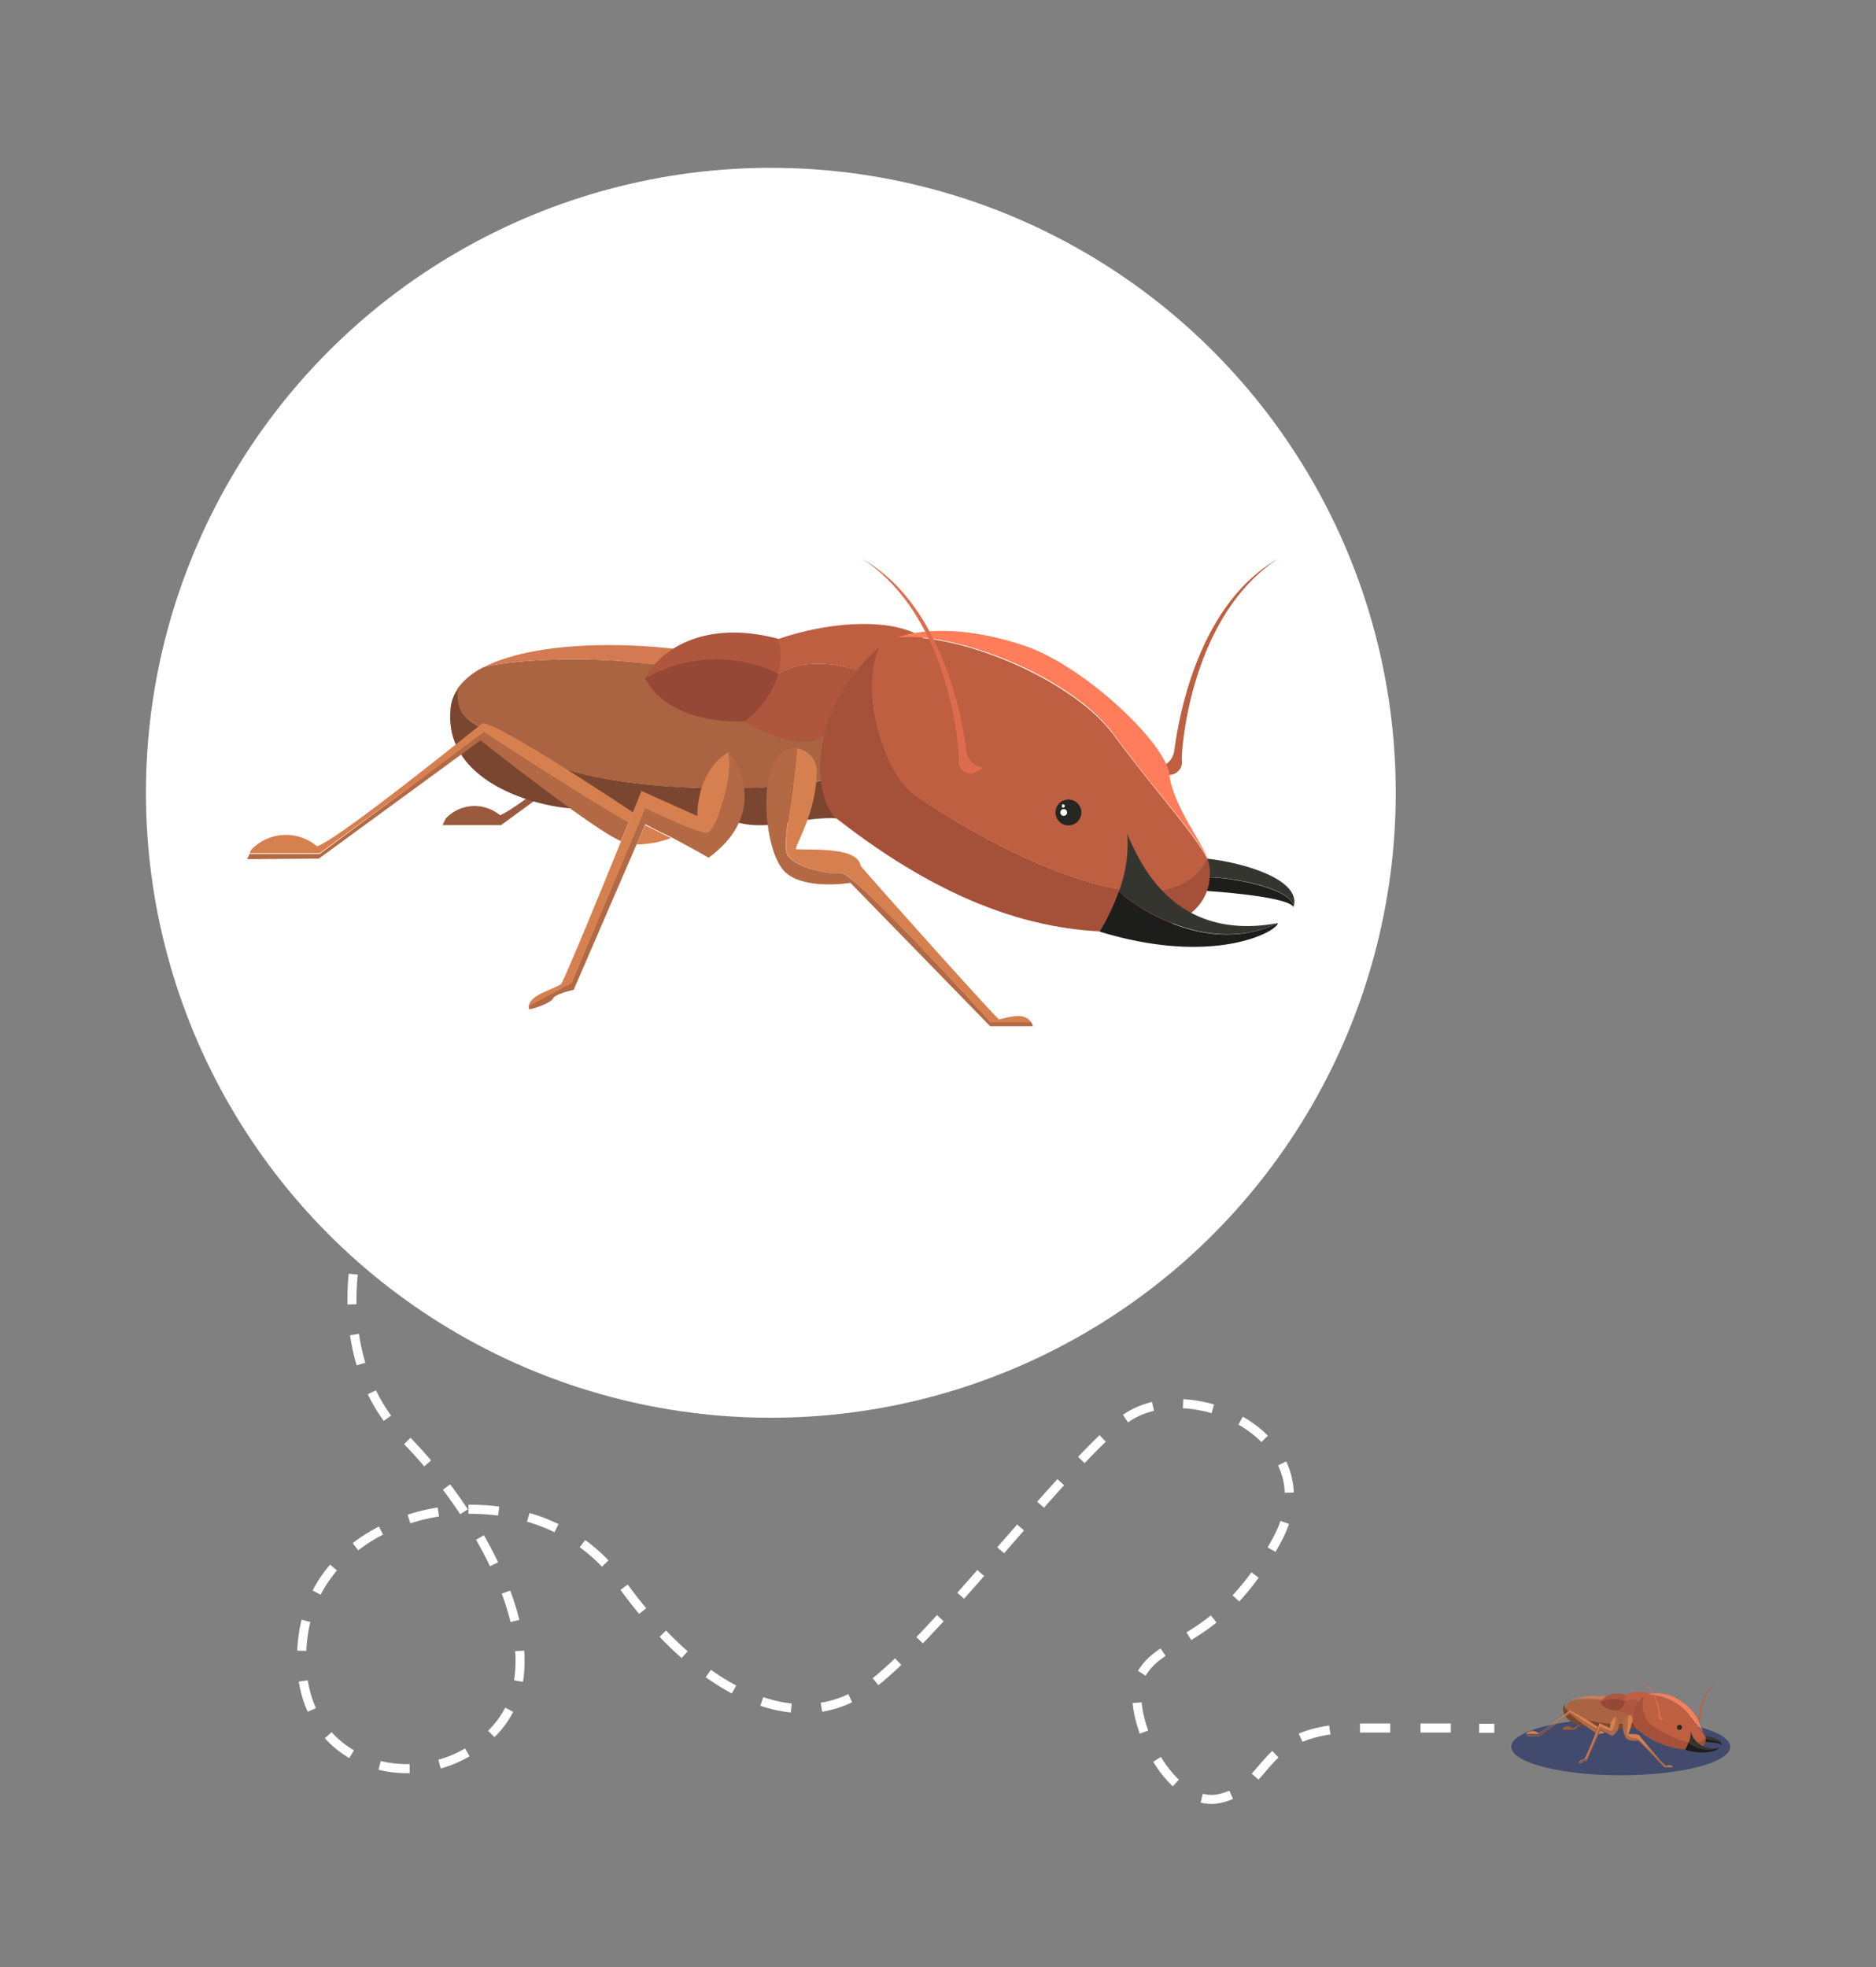 <?xml version="1.0" encoding="utf-8"?>
<svg id="EXPERTISES_-_Pictos_avec_cercle" data-name="EXPERTISES - Pictos avec cercle" xmlns="http://www.w3.org/2000/svg" viewBox="0 0 145 152.03"><rect x="0" y="0" width="145" height="152.03" fill="#808080" stroke="none"/><defs><style>.cls-1{fill:#fff;}.cls-2{fill:#424b6d;}.cls-3{fill:#9b593d;}.cls-4{fill:#7a4630;}.cls-5{fill:#aa6441;}.cls-6{fill:#d37a53;}.cls-7{fill:#af563e;}.cls-8{fill:#be5f41;}.cls-9{fill:#353530;}.cls-10{fill:#1d1d1b;}.cls-11{fill:#a5513a;}.cls-12{fill:#ff7d5a;}.cls-13{fill:#dd6c4e;}.cls-14{fill:#262622;}.cls-15{fill:#964836;}.cls-16{fill:#d68050;}.cls-17{fill:#b26944;}.cls-18,.cls-19{fill:none;stroke:#fff;stroke-miterlimit:10;stroke-width:0.7px;}.cls-19{stroke-dasharray:2.34 2.34;}</style></defs><title>pictos-esbh</title><g id="Termites_-_Zoom" data-name="Termites - Zoom"><circle class="cls-1" cx="59.58" cy="61.27" r="48.3"/><ellipse class="cls-2" cx="125.27" cy="135" rx="8.46" ry="2.2"/><path class="cls-3" d="M34.46,63.25A3.06,3.06,0,0,1,38.64,63c1.24-.35,9.84-7.36,10.42-7.78s9.58,5.61,9.58,5.61l3.09,1.33s-2.25,1.12-3.84.51-8.9-6.4-8.9-6.4L38.73,63.77H34.2Z"/><path class="cls-4" d="M44.78,62.48c1.94-.14,7.69,1.29,10.64.42,3.15,1.87,6.12.14,9.27.35l.68-1.42-1.61-1.59c-2.66.93-16.57,1.33-22.18-1.68s-6.21-2.76-6.19-5.33A3.14,3.14,0,0,0,34.81,55C34.41,61,42.84,62.62,44.78,62.48Z"/><path class="cls-5" d="M59.2,51.92a42.11,42.11,0,0,1,5.21,5.23c-6.8-7.33-23.18-6.54-27-5.6a5.47,5.47,0,0,0-2.06,1.68c0,2.55.58,2.29,6.19,5.33s19.52,2.61,22.18,1.68l1.61,1.59,1.92-4.09A26.4,26.4,0,0,0,59.2,51.92Z"/><path class="cls-6" d="M64.39,57.15a40.78,40.78,0,0,0-5.21-5.23c-.54-.23-1.08-.47-1.64-.65C53,49.68,42.4,49,37.42,51.55,41.21,50.61,57.61,49.84,64.39,57.15Z"/><path class="cls-7" d="M60.16,52.06a9.83,9.83,0,0,1-1-2.31,11.72,11.72,0,0,0-4.41,2.94c-.87,1,5.91,6.05,8.88,4.25a29.18,29.18,0,0,0,5.23-4.76L66.7,52C65.7,51.52,62.47,50.66,60.16,52.06Z"/><path class="cls-8" d="M59.2,49.75a11.2,11.2,0,0,0,1,2.31c2.31-1.4,5.54-.54,6.54,0l2.2.14c1.43-1.54,2.48-2.83,2.48-2.83C69.09,47.6,63.5,48,59.2,49.75Z"/><path class="cls-9" d="M93.3,66.36l-1.08.73.68,1.12.26-.38c1.14-.18,6.78.68,6.82,2.27C100.64,68,96.17,66.67,93.3,66.36Z"/><path class="cls-10" d="M93.16,67.83l-.26.38.4.65s6.19.38,6.68,1.24C99.94,68.54,94.3,67.67,93.16,67.83Z"/><path class="cls-8" d="M90.35,59.89a1,1,0,0,0,1-1.15c-.07-.35.51-11,7.41-15.54-5.26,3-7.36,10-8,14.84a1.49,1.49,0,0,1-1.28,1.26Z"/><path class="cls-11" d="M64.69,63.28C73,69.77,80.24,72.2,87.06,72s6.75-4.32,6.26-5.68C89.58,73.79,72,62.6,70.37,61.13c-2.22-2-3.88-8-2.36-11.17C62,55.29,63,62,64.69,63.28Z"/><path class="cls-8" d="M69.35,49.3A5.58,5.58,0,0,0,68,50c-1.54,3.18.14,9.16,2.36,11.17C72,62.6,89.61,73.79,93.32,66.36c-1.26-2.26-3.92-5.07-7.22-9.53S73.86,48.84,69.35,49.3Z"/><path class="cls-12" d="M79.46,50c-3.69-1.31-7.54-1.64-10.11-.73,4.51-.49,13.46,3,16.75,7.5s6,7.3,7.22,9.54c-.51-1.36-2.66-4.09-2.94-6.47S84,51.66,79.46,50Z"/><path class="cls-13" d="M75.56,59.61A.93.93,0,0,1,74.11,59a.45.45,0,0,1,0-.23c.07-.35-.51-11-7.41-15.54,5.26,3,7.37,10.05,8,14.84A1.49,1.49,0,0,0,76,59.33Z"/><path class="cls-14" d="M83.58,62.79a1,1,0,1,1-1-1A1,1,0,0,1,83.58,62.79Z"/><path class="cls-1" d="M82.48,62.79a.26.26,0,0,1-.52,0,.26.26,0,1,1,.52,0Z"/><path class="cls-1" d="M82.08,62.39c0-.07,0-.14,0-.19a.12.12,0,0,1,.18,0,.13.13,0,0,1,0,.19A.14.14,0,0,1,82.08,62.39Z"/><path class="cls-9" d="M98.77,71.34C90.94,72.79,88.2,67,87.13,64.45a10.33,10.33,0,0,1-.66,4.46h0C88.06,70.29,93.53,73.84,98.77,71.34Z"/><path class="cls-10" d="M98.77,71.34c-5.24,2.52-10.73-1-12.3-2.43h0A17.7,17.7,0,0,1,85,72C93.81,74.7,98.7,72,98.77,71.34Z"/><path class="cls-15" d="M49.86,52.43c2,3.74,7.68,3.32,7.68,3.32a7,7,0,0,0,2.62-3.69A10.77,10.77,0,0,0,49.86,52.43Z"/><path class="cls-7" d="M60.16,49.37c-5.63-1.49-9.09.75-10.3,3.06a10.82,10.82,0,0,1,10.3-.37A5.2,5.2,0,0,0,60.16,49.37Z"/><path class="cls-16" d="M60.89,66.08c.51.89,3.2,1.59,4.13,1.4S76.57,79,76.57,79H79.7c-.52-.73-1.47-.47-2.48-.21-.51-.42-8.27-9.07-10.7-11.87-.21-1.45-3.53-1.22-5-1.29-.07-.28,1.52-2.8,1.59-5.68a1.82,1.82,0,0,0-1.52-2.12C61.52,60.57,60.37,65.17,60.89,66.08Z"/><path class="cls-16" d="M49.2,65.26a7.71,7.71,0,0,0,2.67-.49l-2-1Z"/><path class="cls-17" d="M60,58.67c-1.35,1.94-.79,7.41.73,8.77s5,.79,5,.79l10.8,11.08h3.31A1,1,0,0,0,79.7,79H76.57S66,67.32,65,67.48s-3.62-.51-4.13-1.4.65-5.51.65-8.32A1.8,1.8,0,0,0,60,58.67Z"/><path class="cls-16" d="M49.86,62.53s4.23,2.08,4.83,1.89,2.08-4.32,1.59-6.28c-2.52,1.54-2.38,4.93-2.38,4.93l-4.32-1.94-.68,1.68c-.26.63-.56,1.4-.91,2.24-1.66,4.09-4.09,10-4.61,11-.82.52-2.43.82-2.52,1.76l3.27-1.76Z"/><path class="cls-17" d="M42.75,77.16c.14-.35,1.59-.66,1.59-.66L49.2,65.26l.68-1.56s.86.47,2,1c.91.49,2,1.07,2.89,1.59,4.09-3,2.81-6.54,1.52-8.23.49,2-1,6.13-1.59,6.29s-4.83-1.89-4.83-1.89L44.15,76l-3.27,1.75V78C41.19,78,42.61,77.51,42.75,77.16Z"/><path class="cls-16" d="M37.42,56.62s6.78,4.46,11.17,7c.12-.3.24-.58.33-.84,0,0-11-7.36-11.68-6.84S26,65,24.5,65.4a3.72,3.72,0,0,0-5.09.28l-.12.26h5.42Z"/><path class="cls-17" d="M24.64,66.36l12.5-9.14S46.07,64.28,48,65l.58-1.43c-4.39-2.52-11.17-7-11.17-7L24.71,66H19.29l-.19.4Z"/><path class="cls-3" d="M120.78,133.57a.57.57,0,0,1,.79,0c.24-.07,1.85-1.37,2-1.44a12.51,12.51,0,0,1,1.8,1l.58.25a1.11,1.11,0,0,1-.72.1,16.52,16.52,0,0,1-1.66-1.19l-1.92,1.4h-.84Z"/><path class="cls-4" d="M122.72,133.43a9.05,9.05,0,0,0,2,.07c.58.35,1.14,0,1.73.07l.11-.26-.3-.3a8.29,8.29,0,0,1-4.16-.33c-1-.56-1.17-.51-1.17-1a.87.87,0,0,0-.12.33C120.78,133.15,122.37,133.45,122.72,133.43Z"/><path class="cls-5" d="M125.43,131.47a9,9,0,0,1,1,1c-1.26-1.38-4.34-1.22-5-1a.84.84,0,0,0-.37.32c0,.47.12.43,1.17,1a8.64,8.64,0,0,0,4.16.33l.3.3.35-.77A4.09,4.09,0,0,0,125.43,131.47Z"/><path class="cls-6" d="M126.39,132.45a9,9,0,0,0-1-1,1.32,1.32,0,0,0-.31-.12,6.27,6.27,0,0,0-3.76.05C122.07,131.21,125.13,131.07,126.39,132.45Z"/><path class="cls-7" d="M125.59,131.49a2.29,2.29,0,0,1-.18-.42,2,2,0,0,0-.82.56c-.16.19,1.1,1.15,1.66.8a5.64,5.64,0,0,0,1-.89l-.42,0A1.22,1.22,0,0,0,125.59,131.49Z"/><path class="cls-8" d="M125.43,131.05a1.45,1.45,0,0,0,.19.42,1.4,1.4,0,0,1,1.21,0l.42,0c.26-.28.47-.54.47-.54A2.93,2.93,0,0,0,125.43,131.05Z"/><path class="cls-9" d="M131.81,134.16l-.21.14.12.21,0-.07c.21,0,1.27.11,1.29.42C133.19,134.46,132.35,134.23,131.81,134.16Z"/><path class="cls-10" d="M131.79,134.44l0,.07.07.11s1.17.07,1.26.24C133.05,134.58,132,134.41,131.79,134.44Z"/><path class="cls-8" d="M131.27,132.94a.19.19,0,0,0,.19-.21,3.93,3.93,0,0,1,1.38-2.92,3.81,3.81,0,0,0-1.5,2.78.26.26,0,0,1-.23.23Z"/><path class="cls-11" d="M126.46,133.59a6.5,6.5,0,0,0,4.18,1.64c1.26,0,1.26-.82,1.17-1.07-.7,1.4-4-.71-4.3-1a2.23,2.23,0,0,1-.44-2.1C125.94,132.1,126.15,133.34,126.46,133.59Z"/><path class="cls-8" d="M127.32,131a1,1,0,0,0-.25.11,2.26,2.26,0,0,0,.44,2.11c.3.28,3.6,2.38,4.3,1a22.1,22.1,0,0,0-1.36-1.8A4.27,4.27,0,0,0,127.32,131Z"/><path class="cls-12" d="M129.22,131.09a3.12,3.12,0,0,0-1.9-.14,4.28,4.28,0,0,1,3.13,1.41c.61.84,1.13,1.35,1.36,1.8a6.41,6.41,0,0,1-.56-1.22A4,4,0,0,0,129.22,131.09Z"/><path class="cls-13" d="M128.49,132.89a.19.19,0,0,1-.28-.11v-.05a3.93,3.93,0,0,0-1.38-2.92,3.81,3.81,0,0,1,1.5,2.78.26.26,0,0,0,.23.23Z"/><path class="cls-14" d="M130,133.5a.19.19,0,1,1-.19-.19A.17.17,0,0,1,130,133.5Z"/><path class="cls-1" d="M129.78,133.5a0,0,0,1,1-.05-.05A.06.06,0,0,1,129.78,133.5Z"/><path class="cls-1" d="M129.71,133.41v0s0,0,0,0,0,0,0,0S129.73,133.43,129.71,133.41Z"/><path class="cls-9" d="M132.84,135.09a1.82,1.82,0,0,1-2.17-1.29,2.5,2.5,0,0,1-.12.85h0A2.26,2.26,0,0,0,132.84,135.09Z"/><path class="cls-10" d="M132.84,135.09a2.34,2.34,0,0,1-2.32-.44h0a3.52,3.52,0,0,1-.28.58C131.9,135.72,132.82,135.23,132.84,135.09Z"/><path class="cls-15" d="M123.68,131.56c.37.7,1.45.63,1.45.63a1.34,1.34,0,0,0,.49-.7A2,2,0,0,0,123.68,131.56Z"/><path class="cls-7" d="M125.62,131a1.62,1.62,0,0,0-1.94.56,2.09,2.09,0,0,1,1.94-.07A2,2,0,0,0,125.62,131Z"/><path class="cls-16" d="M125.73,134.11a1.1,1.1,0,0,0,.78.26,21,21,0,0,1,2.17,2.15h.58c-.09-.14-.28-.1-.46-.05s-1.55-1.71-2-2.22c-.05-.28-.66-.23-.94-.23a3.82,3.82,0,0,0,.3-1.08.33.33,0,0,0-.28-.4A10.46,10.46,0,0,0,125.73,134.11Z"/><path class="cls-16" d="M123.56,134a1.33,1.33,0,0,0,.49-.1l-.37-.18Z"/><path class="cls-17" d="M125.57,132.73a1.75,1.75,0,0,0,.14,1.64c.28.25.94.14.94.14l2,2.08h.63s0-.05,0-.07h-.58a21,21,0,0,0-2.17-2.15,1.17,1.17,0,0,1-.78-.26,13,13,0,0,1,.12-1.57A.34.34,0,0,0,125.57,132.73Z"/><path class="cls-16" d="M123.68,133.45a3.53,3.53,0,0,0,.91.35,1.63,1.63,0,0,0,.3-1.16,1.1,1.1,0,0,0-.44.91l-.82-.38-.12.31c0,.11-.11.25-.16.42-.3.77-.77,1.89-.86,2s-.47.17-.47.33l.61-.33Z"/><path class="cls-17" d="M122.35,136.19c0-.07.3-.12.3-.12l.91-2.1.12-.31a3,3,0,0,0,.37.19l.54.31a1,1,0,0,0,.28-1.55,1.72,1.72,0,0,1-.3,1.17,5.24,5.24,0,0,1-.92-.35L122.58,136l-.61.33v0C122,136.33,122.32,136.26,122.35,136.19Z"/><path class="cls-16" d="M121.34,132.33s1.26.84,2.1,1.31c0,0,0-.12.07-.16a14.51,14.51,0,0,0-2.19-1.29,27.49,27.49,0,0,1-2.39,1.78.69.69,0,0,0-1,.05l0,0h1Z"/><path class="cls-17" d="M119,134.16l2.33-1.71a22.51,22.51,0,0,0,2,1.47c0-.09.07-.19.11-.26-.81-.46-2.1-1.3-2.1-1.3L119,134.11h-1l0,.07h1Z"/><path class="cls-18" d="M28.1,95.08a5.62,5.62,0,0,0-.37,1.1"/><path class="cls-19" d="M27.3,98.47c-.37,3.62.17,8.9,3.93,12.64,5.31,5.31,12.32,16.53,7.17,22.44S22,137,23.43,126.4,41.35,113,47.89,122.19s14,12,19.17,8.25,14.65-16.52,19.62-20.57,16.36,1.24,12,9.19-8.74,7.38-10.44,10.28c-1.57,2.64,2,10.59,6.07,9.65s2.81-5.44,10.75-5.44h8.11"/><path class="cls-18" d="M114.33,133.57h1.17"/></g></svg>